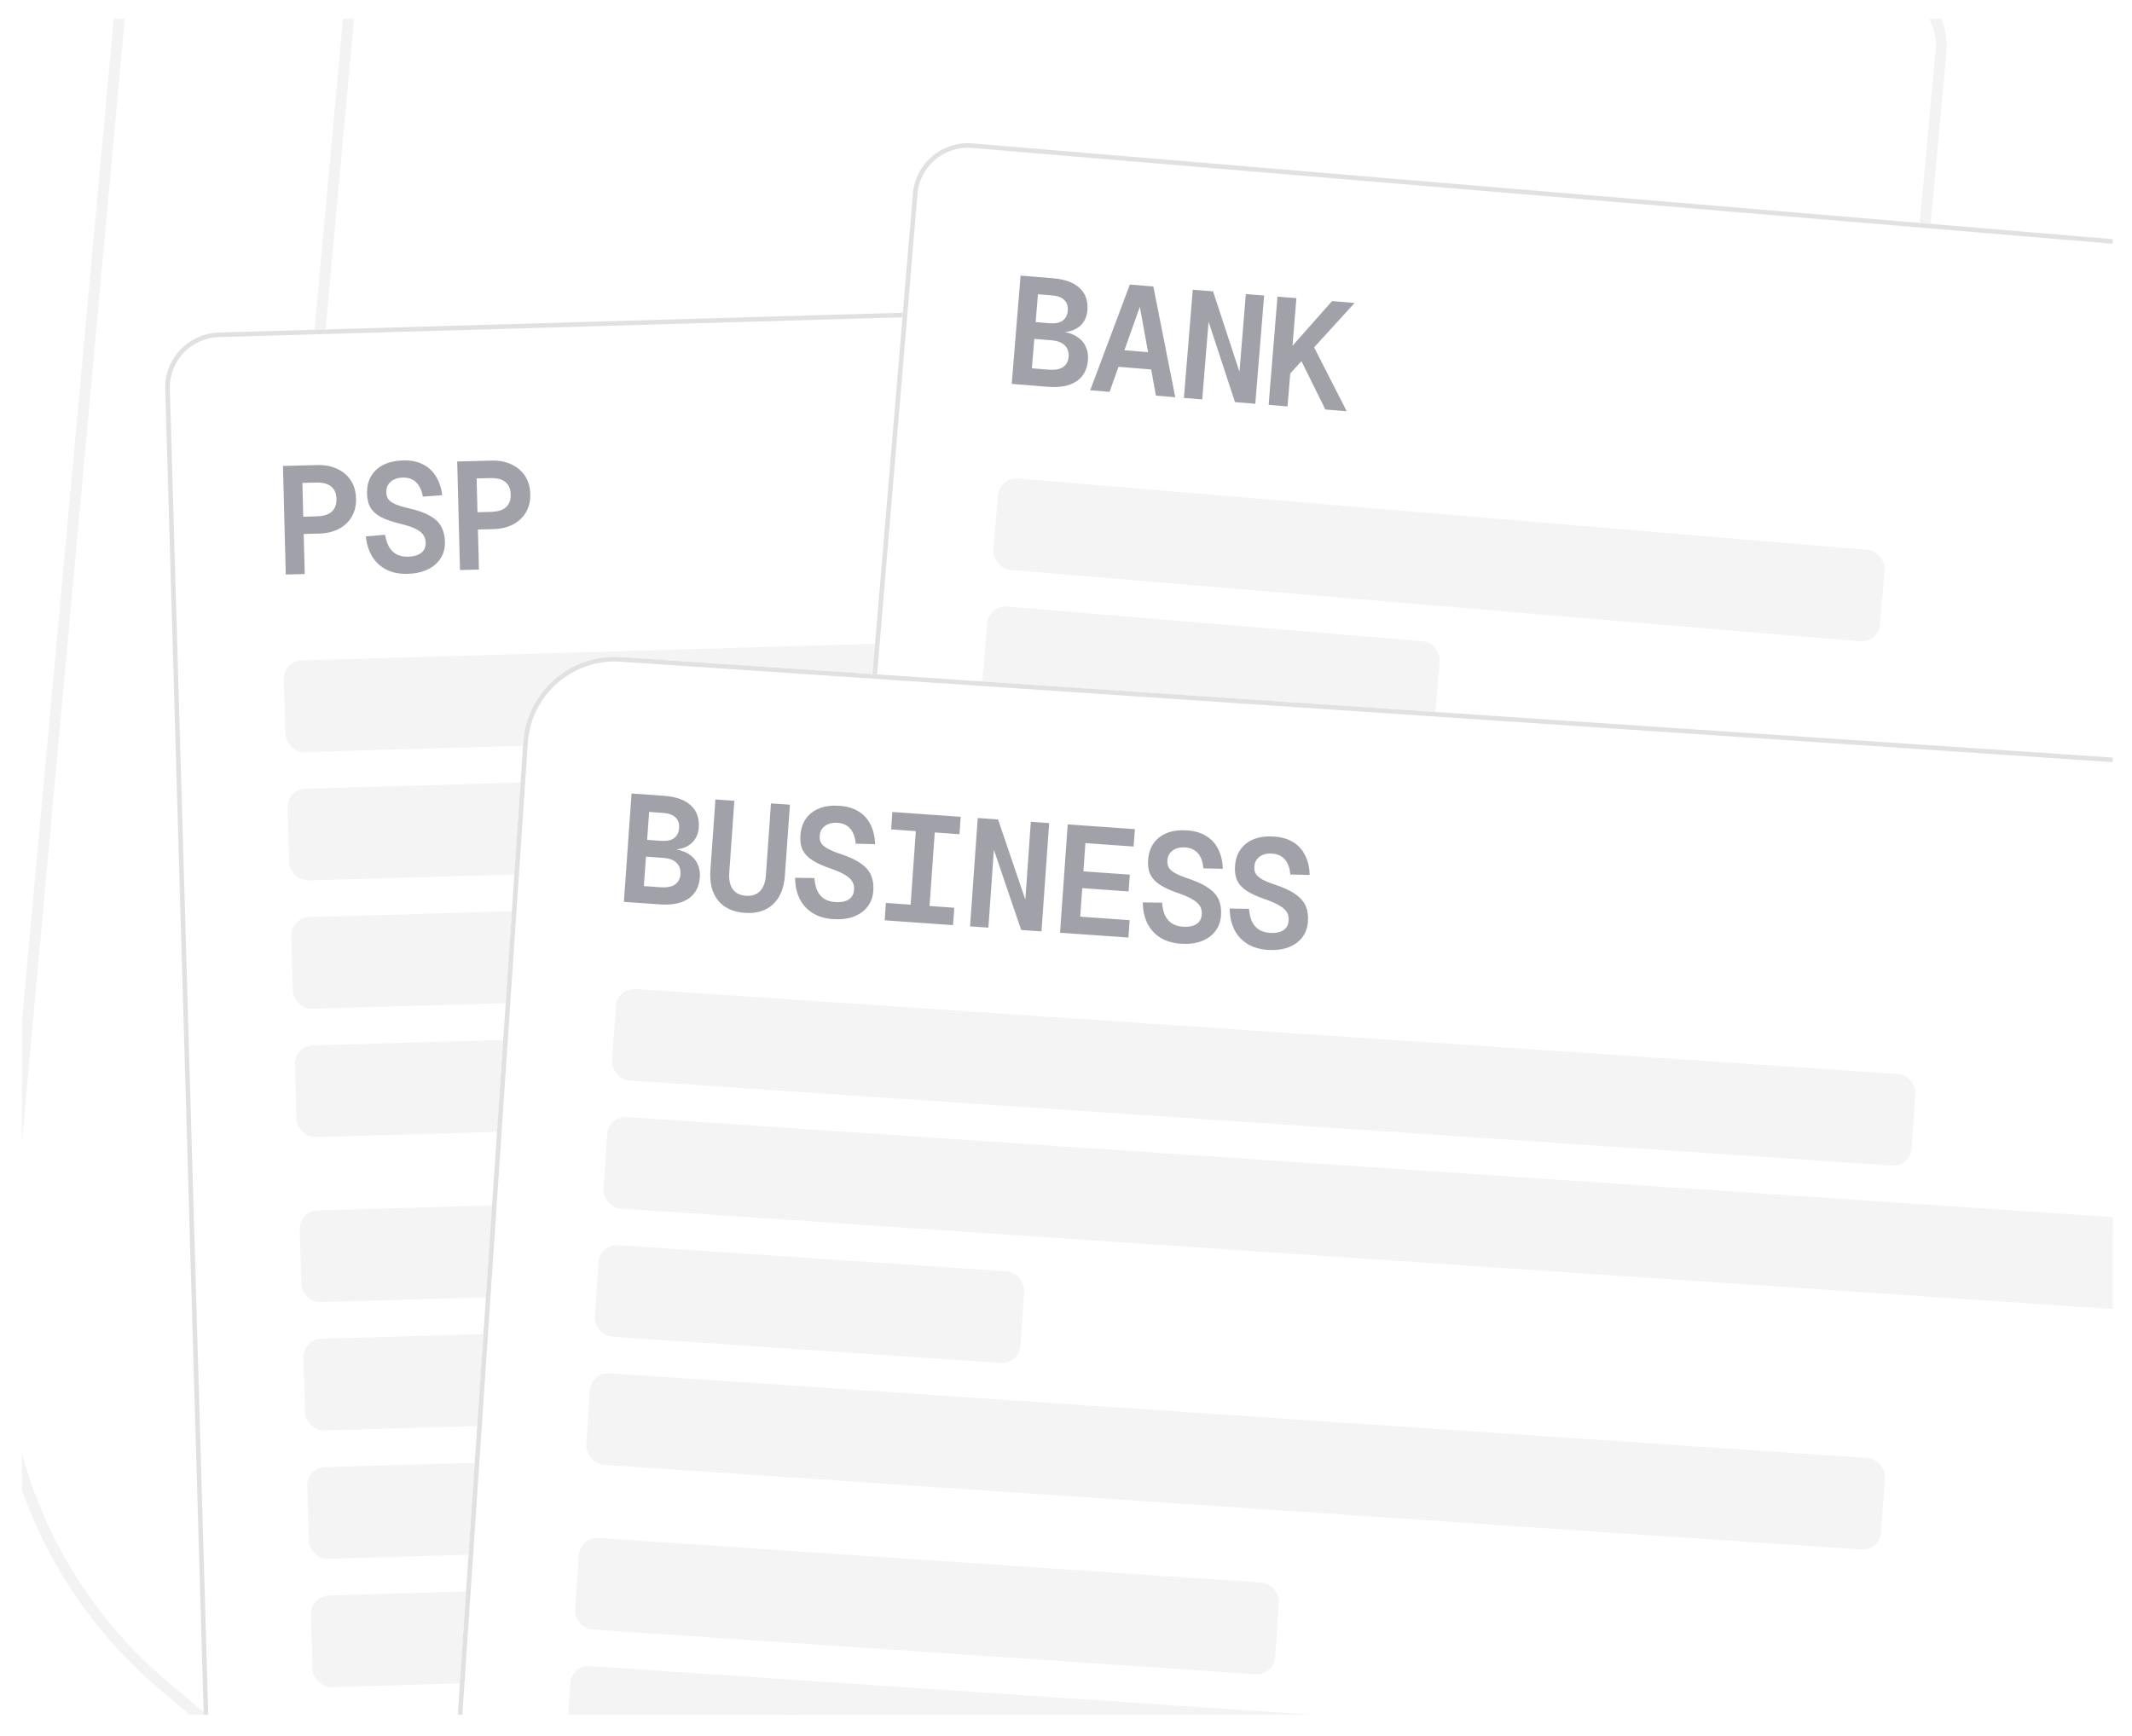 <svg width="490" height="399" viewBox="0 0 490 399" fill="none" xmlns="http://www.w3.org/2000/svg">
<g clip-path="url(#clip0_15632_8539)" filter="url(#filter0_d_15632_8539)">
<rect width="480.649" height="390" transform="translate(4.973)" fill="white"/>
<g opacity="0.4">
<mask id="path-1-outside-1_15632_8539" maskUnits="userSpaceOnUse" x="-18.922" y="-137.136" width="528.9" height="664.605" fill="black">
<rect fill="white" x="-18.922" y="-137.136" width="528.9" height="664.605"/>
<path d="M73.865 -87.174C203.802 -134.838 346.576 -121.77 465.702 -51.311C487.863 -38.147 500.685 -13.112 498.347 12.426L468.766 335.638C465.643 369.754 446.047 400.274 416.249 417.332L293.387 487.616C269.776 501.165 243.033 506.573 217.101 504.199C191.071 501.817 165.852 491.654 145.084 474.143L37.39 383.055C11.282 360.879 -2.547 327.3 0.575 293.185L30.193 -30.422C32.539 -56.057 49.692 -78.35 73.865 -87.174ZM269.062 -61.354C209.902 -66.769 149.443 -59.078 91.934 -37.994C86.689 -36.088 82.965 -31.259 82.451 -25.639L52.833 297.968C51.272 315.025 58.182 331.865 71.281 343.006L178.975 434.094C203.703 455.049 239.199 458.298 267.32 442.179L390.181 371.894C405.076 363.414 414.928 348.11 416.499 330.954L446.17 6.756C446.353 1.503 443.532 -3.527 439.007 -6.228C386.281 -37.402 328.222 -55.94 269.062 -61.354ZM320.414 292.674C322.906 291.511 325.713 291.27 328.438 291.917C331.064 292.555 333.52 293.973 335.212 296.117C336.905 298.26 337.96 300.843 338.111 303.541C338.047 306.418 337.301 309.134 335.794 311.482C305.252 357.306 235.174 365.806 191.188 334.737C176.385 324.831 164.731 310.938 157.471 294.664C156.809 293.211 156.559 291.597 156.506 290.002C156.552 288.415 156.795 286.847 157.433 285.315C158.061 283.881 158.985 282.473 160.079 281.38C161.272 280.297 162.545 279.419 164.087 278.864C170.821 275.901 175.92 279.947 180.919 283.984L185.22 286.963C186.618 287.985 188.142 288.722 189.539 289.745C206.412 300.933 225.869 307.785 246.091 309.536C266.313 311.287 286.601 307.974 305.234 299.935C306.794 299.184 308.129 298.709 309.689 297.957C311.249 297.205 312.604 296.534 314.262 295.791C315.921 295.048 318.324 293.776 320.414 292.674Z"/>
</mask>
<path d="M73.865 -87.174L74.299 -85.984L74.301 -85.985L73.865 -87.174ZM465.702 -51.311L466.349 -52.4L466.347 -52.401L465.702 -51.311ZM498.347 12.426L499.608 12.541L499.608 12.541L498.347 12.426ZM468.766 335.638L470.027 335.754L470.027 335.754L468.766 335.638ZM416.249 417.332L416.878 418.432L416.878 418.431L416.249 417.332ZM293.387 487.616L292.758 486.517L292.757 486.518L293.387 487.616ZM217.101 504.199L216.986 505.46L216.986 505.46L217.101 504.199ZM145.084 474.143L144.266 475.11L144.268 475.111L145.084 474.143ZM37.39 383.055L36.57 384.02L36.572 384.022L37.39 383.055ZM30.193 -30.422L28.932 -30.537L28.932 -30.537L30.193 -30.422ZM269.062 -61.354L269.177 -62.615L269.177 -62.615L269.062 -61.354ZM91.934 -37.994L92.366 -36.804L92.37 -36.805L91.934 -37.994ZM82.451 -25.639L81.19 -25.754L81.19 -25.754L82.451 -25.639ZM71.281 343.006L70.46 343.971L70.463 343.973L71.281 343.006ZM178.975 434.094L179.793 433.128L179.792 433.127L178.975 434.094ZM267.32 442.179L266.692 441.08L266.691 441.081L267.32 442.179ZM390.181 371.894L389.555 370.794L389.552 370.795L390.181 371.894ZM446.17 6.756L447.432 6.871L447.435 6.836L447.436 6.8L446.17 6.756ZM439.007 -6.228L439.656 -7.316L439.651 -7.319L439.007 -6.228ZM320.414 292.674L319.878 291.527L319.85 291.54L319.823 291.554L320.414 292.674ZM328.438 291.917L328.737 290.687L328.731 290.685L328.438 291.917ZM335.212 296.117L336.206 295.332L336.206 295.332L335.212 296.117ZM338.111 303.541L339.377 303.569L339.378 303.52L339.376 303.47L338.111 303.541ZM335.794 311.482L336.848 312.184L336.854 312.175L336.859 312.166L335.794 311.482ZM191.188 334.737L191.918 333.702L191.905 333.693L191.892 333.684L191.188 334.737ZM157.471 294.664L158.628 294.148L158.623 294.138L157.471 294.664ZM156.506 290.002L155.241 289.965L155.239 290.004L155.241 290.044L156.506 290.002ZM157.433 285.315L156.273 284.806L156.268 284.817L156.263 284.828L157.433 285.315ZM160.079 281.38L159.228 280.443L159.206 280.463L159.185 280.484L160.079 281.38ZM164.087 278.864L164.516 280.056L164.557 280.041L164.597 280.023L164.087 278.864ZM180.919 283.984L180.124 284.969L180.16 284.998L180.198 285.025L180.919 283.984ZM185.22 286.963L185.968 285.941L185.955 285.931L185.941 285.922L185.22 286.963ZM189.539 289.745L188.792 290.767L188.815 290.784L188.84 290.8L189.539 289.745ZM246.091 309.536L245.982 310.798L245.982 310.798L246.091 309.536ZM305.234 299.935L305.735 301.098L305.76 301.088L305.783 301.076L305.234 299.935ZM309.689 297.957L310.239 299.098L310.239 299.098L309.689 297.957ZM314.262 295.791L313.745 294.635L313.745 294.635L314.262 295.791ZM73.865 -87.174L74.301 -85.985C203.881 -133.518 346.258 -120.487 465.058 -50.221L465.702 -51.311L466.347 -52.401C346.893 -123.054 203.723 -136.157 73.428 -88.362L73.865 -87.174ZM465.702 -51.311L465.056 -50.222C486.799 -37.306 499.379 -12.738 497.086 12.31L498.347 12.426L499.608 12.541C501.99 -13.486 488.926 -38.988 466.349 -52.4L465.702 -51.311ZM498.347 12.426L497.086 12.31L467.505 335.523L468.766 335.638L470.027 335.754L499.608 12.541L498.347 12.426ZM468.766 335.638L467.505 335.523C464.42 369.227 445.06 399.38 415.62 416.233L416.249 417.332L416.878 418.431C447.034 401.168 466.867 370.281 470.027 335.754L468.766 335.638ZM416.249 417.332L415.62 416.233L292.758 486.517L293.387 487.616L294.016 488.716L416.878 418.432L416.249 417.332ZM293.387 487.616L292.757 486.518C269.379 499.933 242.897 505.289 217.217 502.938L217.101 504.199L216.986 505.46C243.169 507.857 270.174 502.397 294.017 488.715L293.387 487.616ZM217.101 504.199L217.217 502.938C191.438 500.579 166.465 490.514 145.9 473.175L145.084 474.143L144.268 475.111C165.239 492.793 190.704 503.055 216.986 505.46L217.101 504.199ZM145.084 474.143L145.902 473.176L38.208 382.088L37.39 383.055L36.572 384.022L144.266 475.11L145.084 474.143ZM37.39 383.055L38.21 382.09C12.414 360.179 -1.248 327.002 1.836 293.3L0.575 293.185L-0.686 293.069C-3.846 327.599 10.15 361.58 36.57 384.02L37.39 383.055ZM0.575 293.185L1.836 293.3L31.454 -30.306L30.193 -30.422L28.932 -30.537L-0.686 293.069L0.575 293.185ZM30.193 -30.422L31.454 -30.306C33.756 -55.455 50.587 -77.328 74.299 -85.984L73.865 -87.174L73.43 -88.363C48.797 -79.371 31.323 -56.66 28.932 -30.537L30.193 -30.422ZM269.062 -61.354L269.177 -62.615C209.831 -68.047 149.183 -60.332 91.498 -39.183L91.934 -37.994L92.37 -36.805C149.702 -57.825 209.973 -65.491 268.947 -60.093L269.062 -61.354ZM91.934 -37.994L91.501 -39.184C85.792 -37.109 81.749 -31.86 81.19 -25.754L82.451 -25.639L83.712 -25.523C84.182 -30.658 87.585 -35.066 92.366 -36.804L91.934 -37.994ZM82.451 -25.639L81.19 -25.754L51.572 297.852L52.833 297.968L54.094 298.083L83.712 -25.523L82.451 -25.639ZM52.833 297.968L51.572 297.852C49.973 315.323 57.05 332.564 70.46 343.971L71.281 343.006L72.101 342.042C59.314 331.165 52.571 314.728 54.094 298.083L52.833 297.968ZM71.281 343.006L70.463 343.973L178.157 435.06L178.975 434.094L179.792 433.127L72.098 342.039L71.281 343.006ZM178.975 434.094L178.156 435.06C203.291 456.36 239.366 459.661 267.95 443.278L267.32 442.179L266.691 441.081C239.032 456.934 204.115 453.738 179.793 433.128L178.975 434.094ZM267.32 442.179L267.949 443.279L390.81 372.993L390.181 371.894L389.552 370.795L266.692 441.08L267.32 442.179ZM390.181 371.894L390.808 372.995C406.063 364.309 416.152 348.636 417.76 331.069L416.499 330.954L415.238 330.838C413.705 347.584 404.088 362.519 389.555 370.794L390.181 371.894ZM416.499 330.954L417.76 331.069L447.432 6.871L446.17 6.756L444.909 6.64L415.238 330.838L416.499 330.954ZM446.17 6.756L447.436 6.8C447.635 1.072 444.565 -4.385 439.656 -7.316L439.007 -6.228L438.358 -5.141C442.499 -2.669 445.071 1.934 444.905 6.712L446.17 6.756ZM439.007 -6.228L439.651 -7.319C386.763 -38.588 328.524 -57.184 269.177 -62.615L269.062 -61.354L268.947 -60.093C327.92 -54.696 385.798 -36.216 438.362 -5.138L439.007 -6.228ZM320.414 292.674L320.949 293.822C323.168 292.786 325.681 292.564 328.145 293.149L328.438 291.917L328.731 290.685C325.746 289.976 322.645 290.235 319.878 291.527L320.414 292.674ZM328.438 291.917L328.139 293.148C330.532 293.729 332.726 295.012 334.219 296.902L335.212 296.117L336.206 295.332C334.313 292.935 331.595 291.381 328.737 290.687L328.438 291.917ZM335.212 296.117L334.219 296.902C335.766 298.86 336.712 301.198 336.847 303.611L338.111 303.541L339.376 303.47C339.209 300.487 338.045 297.66 336.206 295.332L335.212 296.117ZM338.111 303.541L336.845 303.512C336.785 306.187 336.094 308.67 334.728 310.798L335.794 311.482L336.859 312.166C338.508 309.598 339.308 306.649 339.377 303.569L338.111 303.541ZM335.794 311.482L334.74 310.779C319.703 333.341 294.896 346.765 268.347 350.692C241.794 354.619 213.614 349.027 191.918 333.702L191.188 334.737L190.457 335.771C212.747 351.515 241.6 357.208 268.718 353.197C295.84 349.185 321.343 335.447 336.848 312.184L335.794 311.482ZM191.188 334.737L191.892 333.684C177.289 323.913 165.791 310.206 158.628 294.148L157.471 294.664L156.315 295.18C163.671 311.67 175.481 325.75 190.483 335.789L191.188 334.737ZM157.471 294.664L158.623 294.138C158.056 292.893 157.822 291.463 157.772 289.96L156.506 290.002L155.241 290.044C155.297 291.732 155.562 293.529 156.319 295.189L157.471 294.664ZM156.506 290.002L157.772 290.038C157.815 288.557 158.04 287.151 158.602 285.801L157.433 285.315L156.263 284.828C155.55 286.543 155.289 288.273 155.241 289.965L156.506 290.002ZM157.433 285.315L158.592 285.823C159.165 284.517 160.004 283.246 160.974 282.276L160.079 281.38L159.185 280.484C157.966 281.701 156.957 283.244 156.273 284.806L157.433 285.315ZM160.079 281.38L160.931 282.318C162.042 281.309 163.175 280.538 164.516 280.056L164.087 278.864L163.658 277.673C161.916 278.3 160.503 279.285 159.228 280.443L160.079 281.38ZM164.087 278.864L164.597 280.023C167.604 278.7 170.198 278.936 172.665 279.967C175.21 281.031 177.595 282.927 180.124 284.969L180.919 283.984L181.715 282.999C179.244 281.004 176.579 278.858 173.642 277.631C170.627 276.37 167.305 276.065 163.577 277.705L164.087 278.864ZM180.919 283.984L180.198 285.025L184.499 288.004L185.22 286.963L185.941 285.922L181.64 282.943L180.919 283.984ZM185.22 286.963L184.472 287.985C185.225 288.535 186.004 289.003 186.726 289.438C187.464 289.883 188.146 290.294 188.792 290.767L189.539 289.745L190.287 288.723C189.535 288.172 188.756 287.704 188.033 287.269C187.295 286.824 186.614 286.413 185.968 285.941L185.22 286.963ZM189.539 289.745L188.84 290.8C205.887 302.104 225.547 309.028 245.982 310.798L246.091 309.536L246.2 308.274C226.191 306.542 206.937 299.762 190.239 288.689L189.539 289.745ZM246.091 309.536L245.982 310.798C266.414 312.567 286.912 309.219 305.735 301.098L305.234 299.935L304.732 298.773C286.291 306.729 266.212 310.008 246.2 308.274L246.091 309.536ZM305.234 299.935L305.783 301.076C306.532 300.715 307.229 300.42 307.955 300.112C308.677 299.807 309.428 299.489 310.239 299.098L309.689 297.957L309.14 296.817C308.391 297.177 307.694 297.473 306.968 297.78C306.246 298.086 305.495 298.403 304.684 298.795L305.234 299.935ZM309.689 297.957L310.239 299.098C311.813 298.339 313.143 297.68 314.78 296.947L314.262 295.791L313.745 294.635C312.065 295.388 310.686 296.071 309.14 296.817L309.689 297.957ZM314.262 295.791L314.78 296.947C316.485 296.183 318.932 294.887 321.004 293.795L320.414 292.674L319.823 291.554C317.717 292.665 315.357 293.913 313.745 294.635L314.262 295.791Z" fill="#E1E1E2" mask="url(#path-1-outside-1_15632_8539)"/>
</g>
<g filter="url(#filter1_d_15632_8539)">
<rect x="37.617" y="64.159" width="421.622" height="372.081" rx="12.649" transform="rotate(-1.66 37.617 64.159)" fill="white"/>
<rect x="38.159" y="64.671" width="420.568" height="371.027" rx="12.122" transform="rotate(-1.66 38.159 64.671)" stroke="#E1E1E2" stroke-width="1.054"/>
<path d="M65.676 119.418L65.036 94.461L72.945 94.258C74.655 94.215 76.175 94.504 77.504 95.126C78.833 95.749 79.876 96.636 80.633 97.79C81.389 98.942 81.788 100.327 81.83 101.944C81.871 103.538 81.543 104.93 80.846 106.12C80.15 107.31 79.154 108.25 77.859 108.94C76.563 109.607 75.059 109.962 73.349 110.006L69.799 110.097L70.035 119.306L65.676 119.418ZM69.697 106.125L72.79 106.045C74.36 106.005 75.511 105.647 76.244 104.972C77 104.273 77.362 103.302 77.33 102.06C77.297 100.771 76.886 99.808 76.096 99.172C75.329 98.535 74.16 98.237 72.59 98.277L69.497 98.357L69.697 106.125ZM93.621 119.264C91.793 119.31 90.191 118.988 88.813 118.297C87.459 117.604 86.378 116.612 85.571 115.32C84.763 114.004 84.266 112.446 84.079 110.645L88.502 110.285C88.695 111.429 89.013 112.382 89.454 113.145C89.919 113.883 90.508 114.443 91.221 114.823C91.957 115.179 92.794 115.345 93.731 115.321C94.622 115.298 95.368 115.162 95.972 114.912C96.598 114.662 97.07 114.298 97.386 113.821C97.702 113.344 97.852 112.777 97.835 112.121C97.817 111.418 97.637 110.813 97.296 110.306C96.954 109.798 96.356 109.333 95.501 108.91C94.646 108.486 93.428 108.083 91.847 107.702C90.149 107.3 88.753 106.82 87.66 106.262C86.567 105.704 85.751 104.998 85.214 104.144C84.675 103.267 84.389 102.16 84.355 100.824C84.316 99.325 84.611 98.016 85.239 96.897C85.889 95.755 86.84 94.863 88.09 94.222C89.363 93.579 90.89 93.235 92.671 93.189C94.428 93.144 95.937 93.446 97.196 94.093C98.455 94.718 99.452 95.642 100.187 96.866C100.944 98.066 101.427 99.507 101.634 101.19L97.175 101.515C97.035 100.604 96.769 99.826 96.377 99.179C96.008 98.509 95.502 97.994 94.86 97.635C94.241 97.276 93.487 97.108 92.596 97.131C91.401 97.161 90.46 97.49 89.772 98.118C89.084 98.722 88.753 99.504 88.777 100.465C88.795 101.144 88.962 101.703 89.278 102.14C89.617 102.577 90.178 102.961 90.96 103.293C91.743 103.625 92.841 103.948 94.256 104.263C96.215 104.729 97.765 105.299 98.908 105.973C100.074 106.647 100.916 107.469 101.433 108.441C101.951 109.412 102.227 110.566 102.261 111.902C102.298 113.331 101.966 114.594 101.268 115.691C100.569 116.787 99.571 117.645 98.274 118.265C96.977 118.884 95.426 119.217 93.621 119.264ZM105.72 118.39L105.079 93.434L112.988 93.231C114.699 93.187 116.219 93.476 117.548 94.099C118.877 94.721 119.92 95.609 120.676 96.762C121.433 97.915 121.832 99.3 121.873 100.917C121.914 102.51 121.586 103.902 120.89 105.092C120.194 106.283 119.198 107.223 117.902 107.913C116.606 108.579 115.103 108.934 113.392 108.978L109.842 109.069L110.079 118.278L105.72 118.39ZM109.74 105.097L112.833 105.018C114.403 104.977 115.555 104.62 116.288 103.944C117.044 103.245 117.406 102.274 117.374 101.032C117.341 99.743 116.929 98.781 116.139 98.144C115.372 97.508 114.204 97.209 112.634 97.25L109.541 97.329L109.74 105.097Z" fill="#A1A1AA"/>
<rect x="65.103" y="139.286" width="246.649" height="21.081" rx="4.216" transform="rotate(-1.66 65.103 139.286)" fill="#F4F4F5"/>
<rect x="65.958" y="168.787" width="244.541" height="21.081" rx="4.216" transform="rotate(-1.66 65.958 168.787)" fill="#F4F4F5"/>
<rect x="66.813" y="198.289" width="217.135" height="21.081" rx="4.216" transform="rotate(-1.66 66.813 198.289)" fill="#F4F4F5"/>
<rect x="67.668" y="227.79" width="266.676" height="21.081" rx="4.216" transform="rotate(-1.66 67.668 227.79)" fill="#F4F4F5"/>
<rect x="68.768" y="265.72" width="270.892" height="21.081" rx="4.216" transform="rotate(-1.66 68.768 265.72)" fill="#F4F4F5"/>
<rect x="69.623" y="295.221" width="221.351" height="21.081" rx="4.216" transform="rotate(-1.66 69.623 295.221)" fill="#F4F4F5"/>
<rect x="70.478" y="324.722" width="326.757" height="21.081" rx="4.216" transform="rotate(-1.66 70.478 324.722)" fill="#F4F4F5"/>
<rect x="71.333" y="354.223" width="267.73" height="21.081" rx="4.216" transform="rotate(-1.66 71.333 354.223)" fill="#F4F4F5"/>
</g>
<g filter="url(#filter2_d_15632_8539)">
<rect x="210.868" y="19.252" width="324.893" height="372.081" rx="12.649" transform="rotate(4.801 210.868 19.252)" fill="white"/>
<rect x="211.349" y="19.822" width="323.839" height="371.027" rx="12.122" transform="rotate(4.801 211.349 19.822)" stroke="#E1E1E2" stroke-width="1.054"/>
<path d="M232.527 75.588L234.562 50.707L241.991 51.314C244.748 51.54 246.803 52.296 248.156 53.583C249.511 54.846 250.1 56.564 249.922 58.736C249.84 59.741 249.532 60.633 248.997 61.413C248.489 62.171 247.758 62.758 246.807 63.174C245.881 63.569 244.761 63.747 243.447 63.711L243.467 63.465C245.052 63.642 246.337 64.029 247.323 64.627C248.333 65.227 249.057 66.004 249.496 66.957C249.961 67.889 250.146 68.939 250.05 70.107C249.869 72.326 248.97 73.97 247.354 75.037C245.74 76.081 243.543 76.489 240.762 76.262L232.527 75.588ZM237.158 72.016L241.083 72.337C242.534 72.432 243.621 72.227 244.344 71.722C245.093 71.195 245.509 70.418 245.593 69.389C245.683 68.291 245.391 67.409 244.716 66.742C244.065 66.078 243.038 65.688 241.637 65.573L237.712 65.252L237.158 72.016ZM238.027 61.397L241.146 61.653C242.524 61.765 243.552 61.567 244.229 61.058C244.929 60.551 245.321 59.783 245.405 58.755C245.489 57.727 245.226 56.918 244.615 56.327C244.031 55.715 243.049 55.352 241.67 55.239L238.551 54.984L238.027 61.397ZM250.561 77.063L259.675 52.761L265.072 53.202L270.116 78.663L265.665 78.299L261.972 57.888L255.012 77.427L250.561 77.063ZM255.388 71.531L256.898 67.739L265.379 68.433L266.252 72.42L255.388 71.531ZM272.1 78.825L274.135 53.943L278.796 54.325L284.869 72.814L286.331 54.941L290.536 55.285L288.501 80.166L283.84 79.785L277.767 61.296L276.305 79.169L272.1 78.825ZM296.148 73.63L296.667 67.287L306.152 56.562L311.339 56.986L296.148 73.63ZM291.571 80.418L293.606 55.536L297.952 55.891L295.917 80.773L291.571 80.418ZM304.608 81.484L298.433 68.984L301.609 66.386L309.514 81.885L304.608 81.484Z" fill="#A1A1AA"/>
<rect x="229.724" y="96.995" width="204.486" height="21.081" rx="4.216" transform="rotate(4.801 229.724 96.995)" fill="#F4F4F5"/>
<rect x="227.254" y="126.405" width="104.351" height="21.081" rx="4.216" transform="rotate(4.801 227.254 126.405)" fill="#F4F4F5"/>
<rect x="224.784" y="155.815" width="166.541" height="21.081" rx="4.216" transform="rotate(4.801 224.784 155.815)" fill="#F4F4F5"/>
<rect x="222.314" y="185.225" width="78" height="21.081" rx="4.216" transform="rotate(4.801 222.314 185.225)" fill="#F4F4F5"/>
<rect x="219.138" y="223.038" width="270.892" height="25.297" rx="4.216" transform="rotate(4.801 219.138 223.038)" fill="#F4F4F5"/>
<rect x="216.315" y="256.649" width="221.351" height="25.297" rx="4.216" transform="rotate(4.801 216.315 256.649)" fill="#F4F4F5"/>
<rect x="213.492" y="290.261" width="326.757" height="25.297" rx="4.216" transform="rotate(4.801 213.492 290.261)" fill="#F4F4F5"/>
<rect x="210.669" y="323.872" width="267.73" height="25.297" rx="4.216" transform="rotate(4.801 210.669 323.872)" fill="#F4F4F5"/>
</g>
<g filter="url(#filter3_d_15632_8539)">
<rect x="121.676" y="136.985" width="421.622" height="372.081" rx="21.081" transform="rotate(3.853 121.676 136.985)" fill="white"/>
<rect x="122.167" y="137.547" width="420.568" height="371.027" rx="20.554" transform="rotate(3.853 122.167 137.547)" stroke="#E1E1E2" stroke-width="1.054"/>
<path d="M143.388 194.66L145.151 169.757L152.587 170.284C155.346 170.479 157.409 171.213 158.776 172.485C160.144 173.733 160.752 175.444 160.598 177.619C160.527 178.625 160.228 179.52 159.703 180.305C159.202 181.069 158.478 181.664 157.532 182.09C156.61 182.495 155.492 182.686 154.178 182.663L154.195 182.418C155.782 182.577 157.071 182.951 158.064 183.538C159.08 184.127 159.812 184.895 160.262 185.844C160.737 186.77 160.933 187.818 160.85 188.987C160.693 191.209 159.812 192.862 158.208 193.947C156.605 195.008 154.413 195.44 151.63 195.243L143.388 194.66ZM147.98 191.037L151.908 191.315C153.36 191.394 154.444 191.178 155.162 190.664C155.905 190.129 156.313 189.348 156.386 188.319C156.464 187.22 156.162 186.341 155.48 185.681C154.821 185.024 153.791 184.645 152.388 184.546L148.459 184.268L147.98 191.037ZM148.733 180.41L151.854 180.631C153.234 180.728 154.259 180.519 154.93 180.002C155.625 179.488 156.008 178.716 156.081 177.687C156.154 176.658 155.882 175.852 155.265 175.268C154.674 174.662 153.688 174.31 152.309 174.212L149.187 173.991L148.733 180.41ZM171.183 197.192C168.494 197.002 166.446 196.058 165.039 194.36C163.656 192.641 163.069 190.319 163.276 187.397L164.428 171.122L168.777 171.43L167.605 187.985C167.492 189.575 167.756 190.828 168.396 191.742C169.06 192.659 170.082 193.166 171.461 193.264C172.841 193.361 173.912 193.002 174.675 192.187C175.461 191.373 175.91 190.171 176.023 188.581L177.195 172.026L181.544 172.334L180.392 188.609C180.185 191.531 179.264 193.746 177.63 195.251C176.021 196.735 173.872 197.382 171.183 197.192ZM191.407 198.624C189.583 198.495 188.019 198.02 186.714 197.199C185.432 196.38 184.452 195.288 183.773 193.924C183.096 192.536 182.751 190.938 182.738 189.127L187.175 189.195C187.258 190.352 187.482 191.331 187.848 192.133C188.239 192.912 188.772 193.526 189.445 193.973C190.143 194.398 190.96 194.644 191.896 194.711C192.784 194.773 193.541 194.709 194.165 194.519C194.813 194.33 195.317 194.013 195.678 193.568C196.038 193.124 196.242 192.574 196.288 191.92C196.338 191.218 196.217 190.599 195.926 190.061C195.635 189.523 195.084 189.003 194.274 188.499C193.464 187.995 192.29 187.477 190.753 186.945C189.101 186.382 187.758 185.77 186.724 185.109C185.69 184.448 184.946 183.667 184.493 182.765C184.041 181.84 183.863 180.712 183.957 179.379C184.063 177.882 184.482 176.608 185.215 175.555C185.973 174.481 187.004 173.684 188.31 173.166C189.639 172.649 191.192 172.453 192.969 172.579C194.723 172.703 196.195 173.148 197.387 173.914C198.579 174.657 199.483 175.672 200.097 176.961C200.735 178.229 201.077 179.71 201.121 181.405L196.652 181.3C196.6 180.38 196.41 179.579 196.082 178.898C195.779 178.195 195.325 177.634 194.721 177.215C194.139 176.798 193.404 176.558 192.516 176.495C191.323 176.411 190.355 176.648 189.61 177.206C188.867 177.741 188.462 178.488 188.394 179.446C188.346 180.124 188.458 180.696 188.731 181.162C189.027 181.629 189.548 182.066 190.295 182.471C191.042 182.877 192.104 183.304 193.482 183.754C195.386 184.406 196.875 185.123 197.948 185.904C199.044 186.686 199.802 187.586 200.224 188.603C200.645 189.62 200.809 190.794 200.715 192.127C200.614 193.554 200.163 194.779 199.362 195.803C198.561 196.827 197.485 197.585 196.134 198.077C194.783 198.569 193.207 198.751 191.407 198.624ZM203.323 198.904L203.606 194.905L209.288 195.307L210.485 178.402L204.803 178L205.086 174.001L220.799 175.114L220.516 179.112L214.834 178.71L213.637 195.615L219.319 196.018L219.036 200.016L203.323 198.904ZM222.951 200.293L224.714 175.391L229.379 175.721L235.653 194.143L236.92 176.255L241.129 176.553L239.365 201.456L234.7 201.125L228.426 182.704L227.16 200.591L222.951 200.293ZM243.631 201.758L245.394 176.855L260.826 177.948L260.543 181.946L249.46 181.162L249 187.65L259.663 188.405L259.39 192.263L248.727 191.508L248.263 198.067L259.627 198.872L259.344 202.87L243.631 201.758ZM271.321 204.282C269.497 204.153 267.932 203.678 266.628 202.857C265.346 202.038 264.366 200.946 263.687 199.582C263.01 198.195 262.665 196.596 262.652 194.785L267.089 194.853C267.171 196.01 267.395 196.99 267.762 197.791C268.153 198.571 268.685 199.184 269.359 199.631C270.057 200.057 270.874 200.303 271.809 200.369C272.698 200.432 273.454 200.368 274.079 200.177C274.727 199.988 275.231 199.671 275.591 199.227C275.952 198.782 276.155 198.233 276.202 197.578C276.251 196.876 276.131 196.257 275.84 195.719C275.549 195.182 274.998 194.661 274.188 194.157C273.377 193.653 272.204 193.135 270.667 192.604C269.015 192.04 267.672 191.428 266.638 190.767C265.603 190.107 264.86 189.325 264.407 188.424C263.955 187.499 263.776 186.37 263.871 185.037C263.977 183.541 264.396 182.266 265.129 181.213C265.886 180.139 266.918 179.343 268.223 178.824C269.553 178.307 271.106 178.112 272.883 178.238C274.636 178.362 276.109 178.807 277.3 179.573C278.493 180.315 279.396 181.331 280.01 182.62C280.649 183.887 280.99 185.368 281.035 187.063L276.566 186.958C276.513 186.038 276.323 185.237 275.996 184.556C275.693 183.853 275.239 183.292 274.634 182.874C274.053 182.456 273.318 182.216 272.429 182.153C271.237 182.069 270.268 182.306 269.524 182.864C268.781 183.399 268.375 184.146 268.308 185.105C268.26 185.783 268.372 186.355 268.644 186.82C268.94 187.288 269.462 187.724 270.208 188.13C270.955 188.535 272.018 188.963 273.396 189.413C275.3 190.065 276.789 190.781 277.861 191.562C278.957 192.345 279.716 193.244 280.138 194.261C280.559 195.278 280.723 196.453 280.628 197.786C280.527 199.212 280.076 200.437 279.275 201.461C278.474 202.486 277.398 203.244 276.048 203.736C274.697 204.227 273.121 204.41 271.321 204.282ZM291.299 205.697C289.475 205.568 287.911 205.093 286.606 204.272C285.324 203.453 284.344 202.361 283.665 200.997C282.988 199.609 282.643 198.01 282.63 196.2L287.067 196.267C287.149 197.425 287.374 198.404 287.74 199.206C288.131 199.985 288.664 200.599 289.337 201.046C290.035 201.471 290.852 201.717 291.788 201.783C292.676 201.846 293.433 201.782 294.057 201.592C294.705 201.402 295.209 201.086 295.57 200.641C295.93 200.197 296.134 199.647 296.18 198.992C296.23 198.291 296.109 197.671 295.818 197.134C295.527 196.596 294.976 196.075 294.166 195.572C293.356 195.068 292.182 194.55 290.645 194.018C288.993 193.455 287.65 192.843 286.616 192.182C285.582 191.521 284.838 190.74 284.385 189.838C283.933 188.913 283.755 187.785 283.849 186.452C283.955 184.955 284.374 183.681 285.107 182.628C285.865 181.554 286.896 180.757 288.202 180.239C289.531 179.722 291.084 179.526 292.861 179.652C294.615 179.776 296.087 180.221 297.279 180.987C298.471 181.73 299.375 182.745 299.989 184.034C300.627 185.301 300.969 186.783 301.013 188.478L296.544 188.373C296.492 187.453 296.302 186.652 295.974 185.971C295.671 185.268 295.217 184.707 294.613 184.288C294.031 183.871 293.296 183.631 292.408 183.568C291.215 183.484 290.247 183.72 289.502 184.279C288.759 184.814 288.354 185.56 288.286 186.519C288.238 187.197 288.35 187.769 288.623 188.235C288.919 188.702 289.44 189.139 290.187 189.544C290.934 189.95 291.996 190.377 293.374 190.827C295.278 191.479 296.767 192.196 297.84 192.977C298.936 193.759 299.694 194.659 300.116 195.676C300.537 196.692 300.701 197.867 300.607 199.2C300.506 200.626 300.055 201.852 299.254 202.876C298.453 203.9 297.377 204.658 296.026 205.15C294.675 205.642 293.099 205.824 291.299 205.697Z" fill="#A1A1AA"/>
<rect x="141.817" y="214.406" width="299.351" height="21.081" rx="4.216" transform="rotate(3.853 141.817 214.406)" fill="#F4F4F5"/>
<rect x="139.834" y="243.852" width="355.216" height="21.081" rx="4.216" transform="rotate(3.853 139.834 243.852)" fill="#F4F4F5"/>
<rect x="137.851" y="273.299" width="98.027" height="21.081" rx="4.216" transform="rotate(3.853 137.851 273.299)" fill="#F4F4F5"/>
<rect x="135.868" y="302.746" width="298.297" height="21.081" rx="4.216" transform="rotate(3.853 135.868 302.746)" fill="#F4F4F5"/>
<rect x="133.318" y="340.606" width="161.27" height="21.081" rx="4.216" transform="rotate(3.853 133.318 340.606)" fill="#F4F4F5"/>
<rect x="131.335" y="370.053" width="286.703" height="21.081" rx="4.216" transform="rotate(3.853 131.335 370.053)" fill="#F4F4F5"/>
</g>
</g>
<defs>
<filter id="filter0_d_15632_8539" x="0.757" y="0" width="489.081" height="398.432" filterUnits="userSpaceOnUse" color-interpolation-filters="sRGB">
<feFlood flood-opacity="0" result="BackgroundImageFix"/>
<feColorMatrix in="SourceAlpha" type="matrix" values="0 0 0 0 0 0 0 0 0 0 0 0 0 0 0 0 0 0 127 0" result="hardAlpha"/>
<feOffset dy="4.216"/>
<feGaussianBlur stdDeviation="2.108"/>
<feComposite in2="hardAlpha" operator="out"/>
<feColorMatrix type="matrix" values="0 0 0 0 0.235 0 0 0 0 0.235 0 0 0 0 0.235 0 0 0 0.04 0"/>
<feBlend mode="normal" in2="BackgroundImageFix" result="effect1_dropShadow_15632_8539"/>
<feBlend mode="normal" in="SourceGraphic" in2="effect1_dropShadow_15632_8539" result="shape"/>
</filter>
<filter id="filter1_d_15632_8539" x="-4.545" y="18.213" width="516.55" height="468.466" filterUnits="userSpaceOnUse" color-interpolation-filters="sRGB">
<feFlood flood-opacity="0" result="BackgroundImageFix"/>
<feColorMatrix in="SourceAlpha" type="matrix" values="0 0 0 0 0 0 0 0 0 0 0 0 0 0 0 0 0 0 127 0" result="hardAlpha"/>
<feOffset dy="8.432"/>
<feGaussianBlur stdDeviation="21.081"/>
<feColorMatrix type="matrix" values="0 0 0 0 0.439 0 0 0 0 0.482 0 0 0 0 0.627 0 0 0 0.1 0"/>
<feBlend mode="normal" in2="BackgroundImageFix" result="effect1_dropShadow_15632_8539"/>
<feBlend mode="normal" in="SourceGraphic" in2="effect1_dropShadow_15632_8539" result="shape"/>
</filter>
<filter id="filter2_d_15632_8539" x="137.564" y="-14.477" width="443.362" height="482.292" filterUnits="userSpaceOnUse" color-interpolation-filters="sRGB">
<feFlood flood-opacity="0" result="BackgroundImageFix"/>
<feColorMatrix in="SourceAlpha" type="matrix" values="0 0 0 0 0 0 0 0 0 0 0 0 0 0 0 0 0 0 127 0" result="hardAlpha"/>
<feOffset dy="8.432"/>
<feGaussianBlur stdDeviation="21.081"/>
<feColorMatrix type="matrix" values="0 0 0 0 0.439 0 0 0 0 0.482 0 0 0 0 0.627 0 0 0 0.1 0"/>
<feBlend mode="normal" in2="BackgroundImageFix" result="effect1_dropShadow_15632_8539"/>
<feBlend mode="normal" in="SourceGraphic" in2="effect1_dropShadow_15632_8539" result="shape"/>
</filter>
<filter id="filter3_d_15632_8539" x="54.514" y="103.256" width="529.994" height="483.894" filterUnits="userSpaceOnUse" color-interpolation-filters="sRGB">
<feFlood flood-opacity="0" result="BackgroundImageFix"/>
<feColorMatrix in="SourceAlpha" type="matrix" values="0 0 0 0 0 0 0 0 0 0 0 0 0 0 0 0 0 0 127 0" result="hardAlpha"/>
<feOffset dy="8.432"/>
<feGaussianBlur stdDeviation="21.081"/>
<feColorMatrix type="matrix" values="0 0 0 0 0.439 0 0 0 0 0.482 0 0 0 0 0.627 0 0 0 0.1 0"/>
<feBlend mode="normal" in2="BackgroundImageFix" result="effect1_dropShadow_15632_8539"/>
<feBlend mode="normal" in="SourceGraphic" in2="effect1_dropShadow_15632_8539" result="shape"/>
</filter>
<clipPath id="clip0_15632_8539">
<rect width="480.649" height="390" fill="white" transform="translate(4.973)"/>
</clipPath>
</defs>
</svg>
